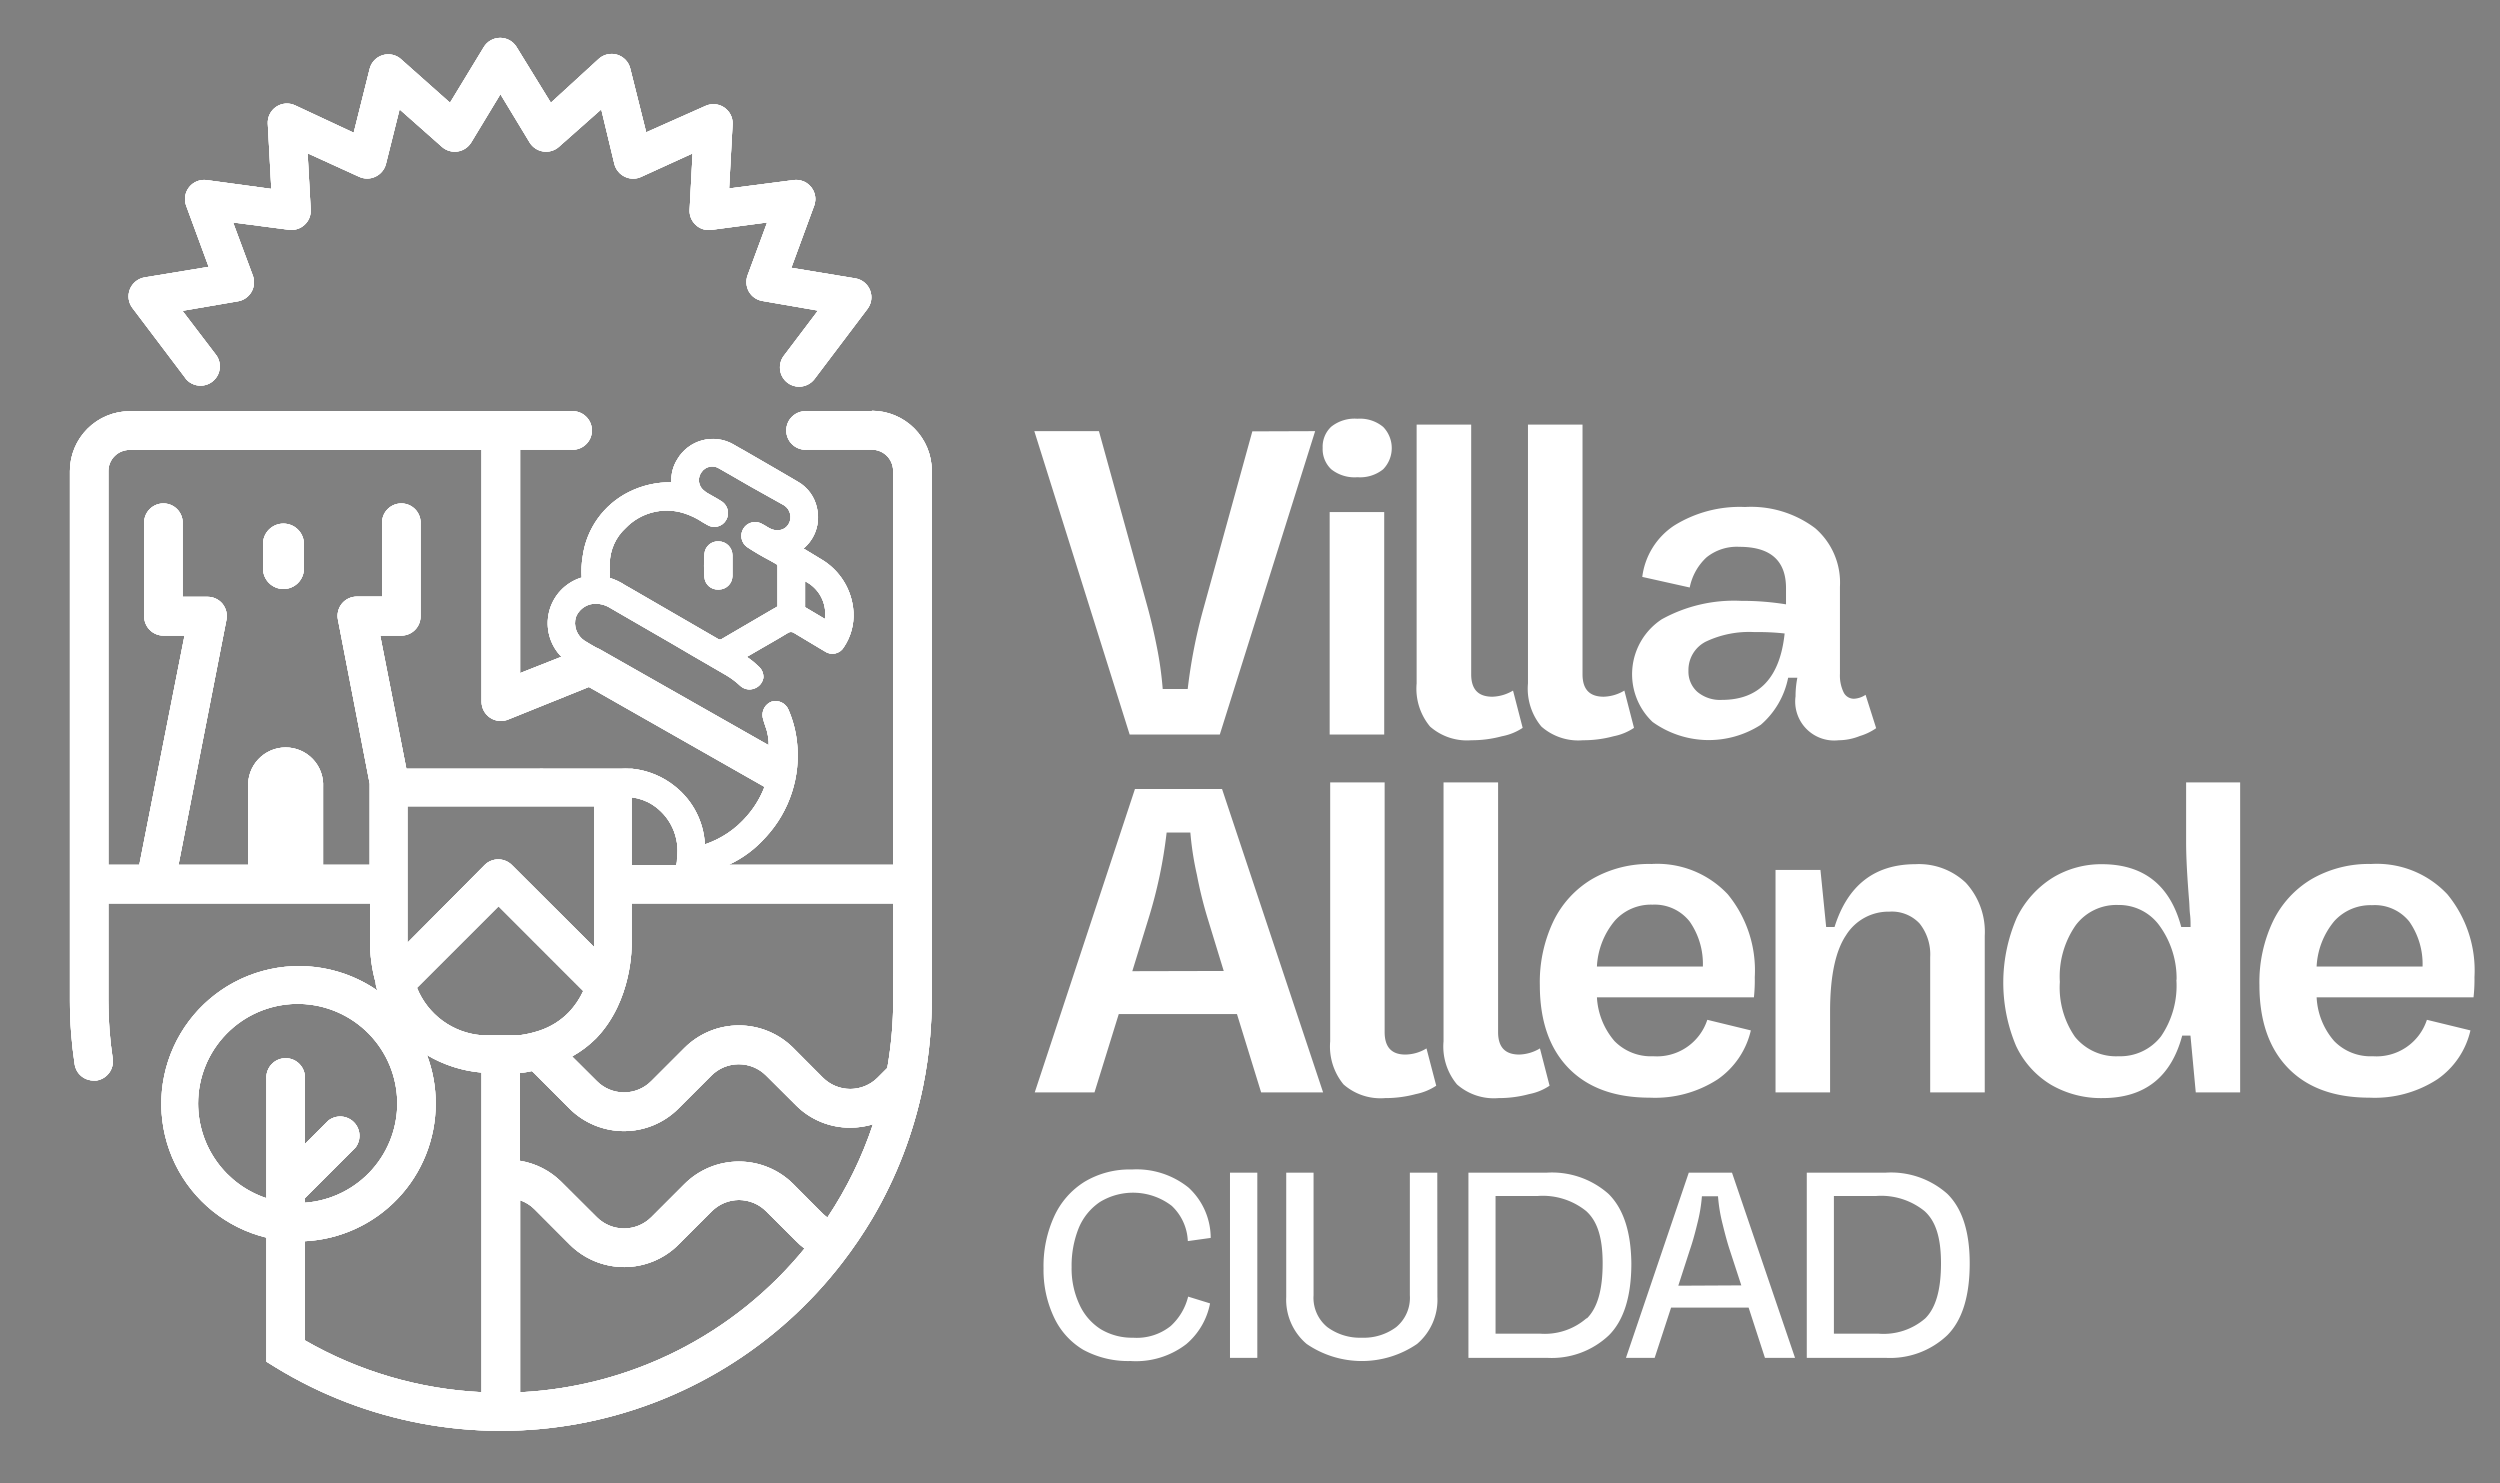 <svg xmlns="http://www.w3.org/2000/svg" xmlns:xlink="http://www.w3.org/1999/xlink" id="Capa_1" data-name="Capa 1" viewBox="0 0 236 140"><rect x="0" y="0" width="236" height="140" fill="#808080" stroke="none"/><defs><clipPath id="clip-path"><path d="M17.56,35.78a1.82,1.82,0,0,0,2.89-2.2l-3.23-4.24,5.25-.9A1.82,1.82,0,0,0,23.86,26L22,21l5.28.69a1.83,1.83,0,0,0,1.47-.47,1.8,1.8,0,0,0,.58-1.43l-.29-5.32,4.85,2.21a1.8,1.8,0,0,0,1.54,0,1.83,1.83,0,0,0,1-1.19l1.29-5.17,4,3.54a1.82,1.82,0,0,0,2.76-.41l2.76-4.56L50,13.45a1.82,1.82,0,0,0,2.76.41l4-3.54L58,15.49a1.84,1.84,0,0,0,1,1.2,1.8,1.8,0,0,0,1.54,0l4.84-2.21-.28,5.32a1.8,1.8,0,0,0,.58,1.43,1.78,1.78,0,0,0,1.46.47L72.42,21l-1.85,5a1.86,1.86,0,0,0,.13,1.53,1.81,1.81,0,0,0,1.27.88l5.25.91L74,33.58a1.82,1.82,0,0,0,.34,2.55,1.78,1.78,0,0,0,1.1.37,1.84,1.84,0,0,0,1.44-.71l5-6.62a1.81,1.81,0,0,0-1.13-2.89l-6.05-1,2.12-5.77A1.81,1.81,0,0,0,74.92,17l-6.09.79.33-6.13A1.81,1.81,0,0,0,66.6,10L61,12.49l-1.5-6a1.81,1.81,0,0,0-3-.91L52,9.7,48.77,4.45a1.81,1.81,0,0,0-3.1,0L42.48,9.7,37.89,5.62a1.81,1.81,0,0,0-3,.91l-1.5,6L27.84,9.94a1.81,1.81,0,0,0-2.56,1.75l.33,6.14L19.51,17a1.81,1.81,0,0,0-1.93,2.43l2.12,5.76-6.06,1a1.83,1.83,0,0,0-1.38,1.13,1.8,1.8,0,0,0,.25,1.76l5,6.62" fill="#fff"></path></clipPath><clipPath id="clip-path-2"><rect x="-99.77" y="-153.35" width="744.03" height="418.52" fill="#fff"></rect></clipPath><clipPath id="clip-path-3"><rect x="-99.77" y="-153.36" width="744.03" height="418.52" fill="#fff"></rect></clipPath><clipPath id="clip-path-4"><path d="M26.76,49.43a1.92,1.92,0,0,0-1.93,1.93v2.31a1.93,1.93,0,1,0,3.86,0V51.36a1.93,1.93,0,0,0-1.93-1.93" fill="#fff"></path></clipPath><clipPath id="clip-path-7"><path d="M67.82,55.65h.07a1.29,1.29,0,0,0,1.25-1.26c0-.25,0-.49,0-.73V52.42a1.31,1.31,0,0,0-1.28-1.31,1.27,1.27,0,0,0-1.36,1.19,13.5,13.5,0,0,0,0,2.19,1.25,1.25,0,0,0,1.29,1.16" fill="#fff"></path></clipPath><clipPath id="clip-path-10"><path d="M82.31,38.82H76.18a1.82,1.82,0,1,0,0,3.63h6.13a2,2,0,0,1,2,2V81.64H68.78A10.72,10.72,0,0,0,72.31,79a11.36,11.36,0,0,0,2.92-9,10.51,10.51,0,0,0-.8-3,1.32,1.32,0,0,0-1.6-.76A1.34,1.34,0,0,0,72,67.72c.06.27.15.53.23.78a4.71,4.71,0,0,1,.26.94l.07.57,0,.34-16-9.09-.33-.15c-.35-.2-.71-.41-1.06-.63a2,2,0,0,1-.81-2.22A2,2,0,0,1,56,57a2.59,2.59,0,0,1,1.59.38c2.58,1.51,5.22,3,7.77,4.51l3.19,1.85a7.66,7.66,0,0,1,1.33,1A1.28,1.28,0,0,0,71.2,65,1.32,1.32,0,0,0,72.06,64a1.3,1.3,0,0,0-.45-1.09,7.43,7.43,0,0,0-1-.82L70.5,62l.22-.12,1.12-.65.66-.38c.61-.35,1.23-.71,1.84-1.08a.53.53,0,0,1,.65,0l2.22,1.33.64.38a1.25,1.25,0,0,0,1.81-.39,5.41,5.41,0,0,0,.91-3.31,6.21,6.21,0,0,0-3.07-5l-1.65-1A3.84,3.84,0,0,0,77.13,48a3.73,3.73,0,0,0-1.84-2.54c-1.23-.73-2.49-1.45-3.71-2.16l-1.42-.82-.47-.26-.48-.28a3.89,3.89,0,0,0-5.27,1.42,3.65,3.65,0,0,0-.56,2.17,8.68,8.68,0,0,0-4,.91A8,8,0,0,0,55,52.57a8.3,8.3,0,0,0-.09,1.89v.08l-.07,0A4.51,4.51,0,0,0,53,62L49.1,63.54V42.45h4.82a1.82,1.82,0,1,0,0-3.63H12.25A5.66,5.66,0,0,0,6.6,44.47v50a40.36,40.36,0,0,0,.45,6A1.8,1.8,0,0,0,8.84,102h.27a1.83,1.83,0,0,0,1.53-2.07,37.13,37.13,0,0,1-.41-5.48V85.28h24.7v3.48a14.46,14.46,0,0,0,.53,4,1.78,1.78,0,0,0,.21.78,13,13,0,1,0-10.52,23.29v11.71l.87.54a40.68,40.68,0,0,0,53.48-9.87A42,42,0,0,0,82.36,115a40.48,40.48,0,0,0,4.77-12.41,41.15,41.15,0,0,0,.68-4.75c.09-1.13.15-2.27.15-3.41v-50a5.66,5.66,0,0,0-5.65-5.65M76,56v-.37c0-.25,0-.51,0-.76a3.43,3.43,0,0,1,1.87,3.56L76,57.32h0a.22.22,0,0,1,0-.06c0-.31,0-.62,0-.93ZM57.56,54.51l0-.32c0-.33,0-.67,0-1a4.65,4.65,0,0,1,1.51-3.35,5.39,5.39,0,0,1,5.41-1.42,7.11,7.11,0,0,1,1.87.89l.4.23a1.28,1.28,0,0,0,1.79-.44,1.31,1.31,0,0,0-.39-1.75c-.31-.2-.62-.38-.93-.55l-.35-.2a2.35,2.35,0,0,1-.64-.51,1.27,1.27,0,0,1,0-1.53,1.22,1.22,0,0,1,1.65-.34l1.26.72.5.29,1.18.68L74,47.69a1.32,1.32,0,0,1,.43,1.81,1.16,1.16,0,0,1-.71.52,1.49,1.49,0,0,1-1.09-.16l-.16-.09c-.19-.12-.39-.24-.59-.34a1.3,1.3,0,0,0-1.37,2.2,24,24,0,0,0,2.12,1.25l.62.35c.13.08.15.11.15.23,0,.44,0,.89,0,1.33v1c0,.46,0,.94,0,1.41,0,0,0,0-.08.1l-.34.19L68.17,60.3a.33.33,0,0,1-.42,0l-8.34-4.83L59,55.24a5.45,5.45,0,0,0-1.46-.69ZM33.69,56.32a1.82,1.82,0,0,0-1.41.66,1.84,1.84,0,0,0-.38,1.5l3,15.5v7.66H30.5V74.29a3.54,3.54,0,1,0-7.07,0v7.35H16.85l4.53-23.16A1.84,1.84,0,0,0,21,57a1.82,1.82,0,0,0-1.41-.66H17.24V49.21a1.82,1.82,0,0,0-3.63,0v8.92A1.82,1.82,0,0,0,15.42,60h2L13.15,81.64H10.23V44.47a2,2,0,0,1,2-2H45.46V66.23A1.82,1.82,0,0,0,48,67.91l7.59-3.06,16.58,9.43A9.11,9.11,0,0,1,70.54,77a9,9,0,0,1-4,2.71h0a7.47,7.47,0,0,0-2.78-5.44,7.68,7.68,0,0,0-4.09-1.7v0h-.22a7.81,7.81,0,0,0-.85,0H51.35a2.63,2.63,0,0,0-.47,0H38.36L35.89,60h2a1.82,1.82,0,0,0,1.81-1.82V49.21a1.82,1.82,0,0,0-3.63,0v7.11ZM63.91,81c0,.22,0,.44-.08.66h-4.2V75.27a4.67,4.67,0,0,1,1.92.67A5.16,5.16,0,0,1,63.91,81ZM48.82,97.73l-.25,0h-.14l-.35,0H46.73l-.31,0h-.13l-.39,0h0l-.42,0a7.19,7.19,0,0,1-6.12-4.48l7.7-7.7,8,8a7.44,7.44,0,0,1-1.35,2,6.91,6.91,0,0,1-2.8,1.75,9.8,9.8,0,0,1-1.9.43Zm-.5-16.07a1.82,1.82,0,0,0-2.57,0L38.46,89V76.11H56.1V88.86s0,.22,0,.56ZM18.7,104.17a9.4,9.4,0,1,1,10.08,9.37v-.43l4.76-4.76A1.82,1.82,0,0,0,31,105.78L28.78,108v-6.15a1.82,1.82,0,1,0-3.63,0v11.26A9.42,9.42,0,0,1,18.7,104.17Zm10.08,13a13,13,0,0,0,12.35-13,12.88,12.88,0,0,0-.83-4.58,12.13,12.13,0,0,0,5.16,1.66v30.17a37,37,0,0,1-16.68-4.89ZM49.1,131.43V113.3a3.58,3.58,0,0,1,1.36.85l3.32,3.33a7.27,7.27,0,0,0,10.28,0l3.13-3.13a3.62,3.62,0,0,1,5.14,0l2.81,2.8a6.75,6.75,0,0,0,.81.71A37,37,0,0,1,49.1,131.43Zm29-16.5a4.35,4.35,0,0,1-.41-.34l-2.8-2.81a7.27,7.27,0,0,0-10.28,0l-3.13,3.13a3.65,3.65,0,0,1-5.14,0L53,111.58a7.18,7.18,0,0,0-3.92-2v-8.31c.38,0,.76-.09,1.13-.16l.23.21,3.32,3.33a7.28,7.28,0,0,0,10.28,0l3.13-3.13a3.65,3.65,0,0,1,5.14,0l2.81,2.8a7.19,7.19,0,0,0,5.14,2.13,7.36,7.36,0,0,0,2.15-.32A36.86,36.86,0,0,1,78.11,114.93Zm6.22-20.5a37.4,37.4,0,0,1-.56,6.39l-.92.92a3.66,3.66,0,0,1-5.15,0l-2.8-2.81a7.27,7.27,0,0,0-10.28,0l-3.13,3.13a3.63,3.63,0,0,1-5.14,0L54,99.73A10.25,10.25,0,0,0,56.29,98c3.4-3.56,3.36-8.61,3.34-9.19V85.28h24.7Z" fill="#fff"></path></clipPath><clipPath id="clip-path-13"><path d="M-486.44,47.78a1.82,1.82,0,0,0,2.55.34,1.82,1.82,0,0,0,.34-2.54l-3.23-4.24,5.25-.9a1.83,1.83,0,0,0,1.26-.88,1.81,1.81,0,0,0,.13-1.54L-482,33l5.28.69a1.83,1.83,0,0,0,1.47-.47,1.8,1.8,0,0,0,.58-1.43l-.29-5.32,4.85,2.21a1.8,1.8,0,0,0,1.54,0,1.83,1.83,0,0,0,1-1.19l1.29-5.17,4,3.54a1.81,1.81,0,0,0,1.48.44,1.82,1.82,0,0,0,1.28-.85l2.76-4.56,2.76,4.56a1.82,1.82,0,0,0,1.28.85,1.81,1.81,0,0,0,1.48-.44l4-3.54,1.29,5.17a1.84,1.84,0,0,0,1,1.2,1.8,1.8,0,0,0,1.54,0l4.84-2.21-.28,5.32a1.8,1.8,0,0,0,.58,1.43,1.78,1.78,0,0,0,1.46.47l5.29-.68-1.85,5a1.86,1.86,0,0,0,.13,1.53,1.81,1.81,0,0,0,1.27.88l5.25.91L-430,45.58a1.82,1.82,0,0,0,.34,2.55,1.78,1.78,0,0,0,1.1.37,1.84,1.84,0,0,0,1.44-.71l5.05-6.62a1.8,1.8,0,0,0,.25-1.76,1.8,1.8,0,0,0-1.38-1.13l-6.05-1,2.12-5.77a1.83,1.83,0,0,0-.28-1.76,1.83,1.83,0,0,0-1.66-.67l-6.09.79.33-6.13a1.78,1.78,0,0,0-.79-1.6A1.78,1.78,0,0,0-437.4,22L-443,24.49l-1.5-6a1.82,1.82,0,0,0-1.22-1.29,1.81,1.81,0,0,0-1.74.38L-452,21.7l-3.19-5.25a1.81,1.81,0,0,0-1.55-.88,1.8,1.8,0,0,0-1.55.88l-3.19,5.25-4.59-4.08a1.78,1.78,0,0,0-1.74-.38,1.77,1.77,0,0,0-1.22,1.29l-1.5,6-5.59-2.55a1.81,1.81,0,0,0-1.77.15,1.8,1.8,0,0,0-.79,1.6l.33,6.14-6.1-.79a1.81,1.81,0,0,0-1.65.67,1.8,1.8,0,0,0-.28,1.76l2.12,5.76-6.06,1a1.83,1.83,0,0,0-1.38,1.13,1.8,1.8,0,0,0,.25,1.76l5.05,6.62" fill="none"></path></clipPath><clipPath id="clip-path-14"><rect x="-603.77" y="-141.35" width="744.03" height="418.52" fill="none"></rect></clipPath><clipPath id="clip-path-15"><rect x="-603.77" y="-141.36" width="744.03" height="418.52" fill="none"></rect></clipPath><linearGradient id="Degradado_sin_nombre_13" x1="1444.99" y1="331.09" x2="1445.37" y2="331.09" gradientTransform="matrix(0, 347.7, 347.7, 0, -115350.57, -502394.67)" gradientUnits="userSpaceOnUse"><stop offset="0" stop-color="#ff0"></stop><stop offset="0.2" stop-color="#ffcd00"></stop><stop offset="0.46" stop-color="#ff7a00"></stop><stop offset="0.66" stop-color="red"></stop><stop offset="1" stop-color="#6e0000"></stop></linearGradient><clipPath id="clip-path-16"><path d="M-477.24,61.43a1.92,1.92,0,0,0-1.93,1.93v2.31a1.92,1.92,0,0,0,1.93,1.93,1.93,1.93,0,0,0,1.93-1.93V63.36a1.93,1.93,0,0,0-1.93-1.93" fill="none"></path></clipPath><linearGradient id="Degradado_sin_nombre_13-2" x1="1444.99" y1="331.24" x2="1445.37" y2="331.24" gradientTransform="matrix(0, 347.7, 347.7, 0, -115403.37, -502394.67)" xlink:href="#Degradado_sin_nombre_13"></linearGradient><clipPath id="clip-path-19"><path d="M-436.18,67.65h.07a1.29,1.29,0,0,0,1.25-1.26c0-.25,0-.49,0-.73V64.42a1.31,1.31,0,0,0-1.28-1.31,1.27,1.27,0,0,0-1.36,1.19,13.5,13.5,0,0,0,0,2.19,1.25,1.25,0,0,0,1.29,1.16" fill="none"></path></clipPath><linearGradient id="Degradado_sin_nombre_13-3" x1="1444.99" y1="330.94" x2="1445.37" y2="330.94" gradientTransform="matrix(0, 347.7, 347.7, 0, -115297.42, -502394.67)" xlink:href="#Degradado_sin_nombre_13"></linearGradient><clipPath id="clip-path-22"><path d="M-421.69,50.82h-6.13a1.81,1.81,0,0,0-1.82,1.82,1.81,1.81,0,0,0,1.82,1.81h6.13a2,2,0,0,1,2,2V93.64h-15.55A10.72,10.72,0,0,0-431.69,91a11.36,11.36,0,0,0,2.92-9,10.51,10.51,0,0,0-.8-3,1.32,1.32,0,0,0-1.6-.76,1.34,1.34,0,0,0-.86,1.54c.06.27.15.53.23.78a4.71,4.71,0,0,1,.26.94l.07.57.05.34-16-9.09a2.41,2.41,0,0,0-.33-.15c-.35-.2-.71-.41-1.06-.63a2,2,0,0,1-.81-2.22A2,2,0,0,1-448,69a2.59,2.59,0,0,1,1.59.38c2.58,1.51,5.22,3,7.77,4.51l3.19,1.85a7.66,7.66,0,0,1,1.33,1,1.28,1.28,0,0,0,1.37.27,1.32,1.32,0,0,0,.86-1.08,1.3,1.3,0,0,0-.45-1.09,7.43,7.43,0,0,0-1-.82l-.12-.08.22-.12,1.12-.65.66-.38c.61-.35,1.23-.71,1.84-1.08a.53.53,0,0,1,.65,0l2.22,1.33.64.38a1.25,1.25,0,0,0,1.81-.39,5.41,5.41,0,0,0,.91-3.31,6.21,6.21,0,0,0-3.07-5l-1.65-1A3.84,3.84,0,0,0-426.87,60a3.73,3.73,0,0,0-1.84-2.54c-1.23-.73-2.49-1.45-3.71-2.16l-1.42-.82-.47-.26-.48-.28a3.89,3.89,0,0,0-5.27,1.42,3.65,3.65,0,0,0-.56,2.17,8.68,8.68,0,0,0-4,.91A8,8,0,0,0-449,64.57a8.3,8.3,0,0,0-.09,1.89v.08l-.07,0a4.49,4.49,0,0,0-3.09,4.74A4.47,4.47,0,0,0-451,74l-3.86,1.56V54.45h4.82a1.81,1.81,0,0,0,1.82-1.81,1.81,1.81,0,0,0-1.82-1.82h-41.67a5.66,5.66,0,0,0-5.65,5.65v50a40.36,40.36,0,0,0,.45,6,1.8,1.8,0,0,0,1.79,1.54h.27a1.83,1.83,0,0,0,1.53-2.07,37.13,37.13,0,0,1-.41-5.48V97.28h24.7v3.48a14.46,14.46,0,0,0,.53,4,1.78,1.78,0,0,0,.21.78,12.94,12.94,0,0,0-7.57-2.43,13,13,0,0,0-13,13,13.06,13.06,0,0,0,10.08,12.69v11.71l.87.54a40.61,40.61,0,0,0,21.27,6,40.64,40.64,0,0,0,32.21-15.86,42,42,0,0,0,2.87-4.24,40.48,40.48,0,0,0,4.77-12.41,41.15,41.15,0,0,0,.68-4.75c.09-1.13.15-2.27.15-3.41v-50a5.66,5.66,0,0,0-5.65-5.65M-428,68v-.37c0-.25,0-.51,0-.76a3.43,3.43,0,0,1,1.87,3.56L-428,69.32h0a.22.22,0,0,1,0-.06c0-.31,0-.62,0-.93Zm-18.43-1.47,0-.32c0-.33,0-.67,0-1a4.65,4.65,0,0,1,1.51-3.35,5.39,5.39,0,0,1,5.41-1.42,7.11,7.11,0,0,1,1.87.89l.4.23a1.28,1.28,0,0,0,1.79-.44,1.31,1.31,0,0,0-.39-1.75c-.31-.2-.62-.38-.93-.55l-.35-.2a2.35,2.35,0,0,1-.64-.51,1.27,1.27,0,0,1,0-1.53,1.22,1.22,0,0,1,1.65-.34c.42.23.85.48,1.26.72l.5.29,1.18.68,3.09,1.79a1.32,1.32,0,0,1,.43,1.81,1.16,1.16,0,0,1-.71.52,1.49,1.49,0,0,1-1.09-.16l-.16-.09c-.19-.12-.39-.24-.59-.34a1.29,1.29,0,0,0-1.23-.06,1.28,1.28,0,0,0-.73,1.08,1.28,1.28,0,0,0,.59,1.18,24,24,0,0,0,2.12,1.25l.62.35c.13.08.15.11.15.23,0,.44,0,.89,0,1.33v1c0,.46,0,.94,0,1.41,0,.05,0,.05-.08.1l-.34.19-4.77,2.77a.33.33,0,0,1-.42,0l-8.34-4.83-.39-.23a5.45,5.45,0,0,0-1.46-.69Zm-23.87,1.81a1.82,1.82,0,0,0-1.41.66,1.84,1.84,0,0,0-.38,1.5l3,15.5v7.66h-4.43V86.29A3.55,3.55,0,0,0-477,82.75a3.54,3.54,0,0,0-3.53,3.54v7.35h-6.58l4.53-23.16A1.84,1.84,0,0,0-483,69a1.82,1.82,0,0,0-1.41-.66h-2.35V61.21a1.82,1.82,0,0,0-1.82-1.81,1.81,1.81,0,0,0-1.81,1.81v8.92A1.82,1.82,0,0,0-488.58,72h2l-4.24,21.69h-2.92V56.47a2,2,0,0,1,2-2h33.21V78.23a1.82,1.82,0,0,0,.8,1.5,1.81,1.81,0,0,0,1.7.18l7.59-3.06,16.58,9.43A9.11,9.11,0,0,1-433.46,89a9,9,0,0,1-4,2.71h0a7.47,7.47,0,0,0-2.78-5.44,7.68,7.68,0,0,0-4.09-1.7v0h-.22a7.81,7.81,0,0,0-.85,0h-7.21a2.63,2.63,0,0,0-.47,0h-12.52L-468.11,72h2a1.82,1.82,0,0,0,1.81-1.82V61.21a1.81,1.81,0,0,0-1.81-1.81A1.82,1.82,0,0,0-468,61.21v7.11ZM-440.09,93c0,.22,0,.44-.08.66h-4.2V87.27a4.67,4.67,0,0,1,1.92.67A5.16,5.16,0,0,1-440.09,93Zm-15.09,16.75-.25,0h-.14l-.35,0h-1.35l-.31,0h-.13l-.39,0h0l-.42,0a7.63,7.63,0,0,1-4.62-2.17,7.69,7.69,0,0,1-1.5-2.31l7.7-7.7,8,8a7.44,7.44,0,0,1-1.35,2,6.91,6.91,0,0,1-2.8,1.75,9.8,9.8,0,0,1-1.9.43Zm-.5-16.07a1.82,1.82,0,0,0-2.57,0l-7.29,7.29V88.11h17.63v12.75s0,.22,0,.56Zm-29.62,22.51a9.41,9.41,0,0,1,9.4-9.4,9.41,9.41,0,0,1,9.4,9.4,9.41,9.41,0,0,1-8.72,9.37v-.43l4.76-4.76a1.82,1.82,0,0,0,0-2.57,1.82,1.82,0,0,0-2.57,0l-2.19,2.2v-6.15A1.83,1.83,0,0,0-477,112a1.82,1.82,0,0,0-1.81,1.82v11.26A9.42,9.42,0,0,1-485.3,116.17Zm10.08,13a13,13,0,0,0,12.35-13,12.88,12.88,0,0,0-.83-4.58,12.13,12.13,0,0,0,5.16,1.66v30.17a37,37,0,0,1-16.68-4.89Zm20.32,14.25V125.3a3.58,3.58,0,0,1,1.36.85l3.32,3.33a7.23,7.23,0,0,0,5.14,2.13,7.23,7.23,0,0,0,5.14-2.13l3.13-3.13a3.59,3.59,0,0,1,2.57-1.07,3.59,3.59,0,0,1,2.57,1.07l2.81,2.8a6.75,6.75,0,0,0,.81.71A37,37,0,0,1-454.9,143.43Zm29-16.5a4.35,4.35,0,0,1-.41-.34l-2.8-2.81a7.23,7.23,0,0,0-5.14-2.13,7.23,7.23,0,0,0-5.14,2.13l-3.13,3.13a3.58,3.58,0,0,1-2.57,1.06,3.6,3.6,0,0,1-2.57-1.06l-3.33-3.33a7.18,7.18,0,0,0-3.92-2v-8.31c.38,0,.76-.09,1.13-.16l.23.21,3.32,3.33a7.28,7.28,0,0,0,10.28,0l3.13-3.13a3.58,3.58,0,0,1,2.57-1.06,3.58,3.58,0,0,1,2.57,1.06l2.81,2.8a7.19,7.19,0,0,0,5.14,2.13,7.36,7.36,0,0,0,2.15-.32A36.86,36.86,0,0,1-425.89,126.93Zm6.22-20.5a37.4,37.4,0,0,1-.56,6.39l-.92.92a3.64,3.64,0,0,1-2.57,1.06,3.66,3.66,0,0,1-2.58-1.06l-2.8-2.81a7.23,7.23,0,0,0-5.14-2.13,7.23,7.23,0,0,0-5.14,2.13l-3.13,3.13a3.63,3.63,0,0,1-5.14,0l-2.33-2.33a10.25,10.25,0,0,0,2.27-1.78c3.4-3.56,3.36-8.61,3.34-9.19V97.28h24.7Z" fill="none"></path></clipPath><linearGradient id="Degradado_sin_nombre_13-4" x1="1444.99" y1="331.09" x2="1445.37" y2="331.09" gradientTransform="matrix(0, 347.7, 347.7, 0, -115350.41, -502394.67)" xlink:href="#Degradado_sin_nombre_13"></linearGradient><clipPath id="clip-path-25"><path d="M-238.57,50.08a1.72,1.72,0,0,0,2.42.33,1.72,1.72,0,0,0,.32-2.42l-3.07-4,5-.86a1.72,1.72,0,0,0,1.2-.84,1.74,1.74,0,0,0,.13-1.46L-234.33,36l5,.66a1.76,1.76,0,0,0,1.4-.45,1.75,1.75,0,0,0,.55-1.36l-.28-5.06,4.62,2.1a1.7,1.7,0,0,0,1.46,0,1.75,1.75,0,0,0,.93-1.14l1.23-4.91,3.78,3.36a1.73,1.73,0,0,0,1.41.42,1.7,1.7,0,0,0,1.22-.81l2.63-4.34,2.62,4.34a1.7,1.7,0,0,0,1.22.81,1.7,1.7,0,0,0,1.41-.42l3.78-3.36,1.23,4.91a1.75,1.75,0,0,0,.93,1.14,1.76,1.76,0,0,0,1.47,0l4.61-2.11-.28,5.06a1.73,1.73,0,0,0,.55,1.36,1.72,1.72,0,0,0,1.4.45l5-.65-1.75,4.75a1.73,1.73,0,0,0,.12,1.46,1.7,1.7,0,0,0,1.21.84l5,.86-3.07,4a1.72,1.72,0,0,0,.32,2.42,1.71,1.71,0,0,0,1.05.36,1.73,1.73,0,0,0,1.37-.68l4.81-6.3a1.73,1.73,0,0,0,.23-1.67A1.74,1.74,0,0,0-178.43,41l-5.76-1,2-5.48a1.73,1.73,0,0,0-.27-1.68,1.72,1.72,0,0,0-1.57-.63l-5.8.75.32-5.84a1.73,1.73,0,0,0-.75-1.52,1.73,1.73,0,0,0-1.69-.14l-5.32,2.42-1.42-5.67A1.73,1.73,0,0,0-199.84,21a1.72,1.72,0,0,0-1.65.36l-4.37,3.89-3-5a1.72,1.72,0,0,0-1.47-.84,1.72,1.72,0,0,0-1.48.84l-3,5-4.37-3.88a1.71,1.71,0,0,0-1.65-.36,1.73,1.73,0,0,0-1.17,1.23l-1.42,5.67-5.32-2.43a1.71,1.71,0,0,0-1.68.15,1.73,1.73,0,0,0-.76,1.52l.32,5.83-5.8-.75a1.75,1.75,0,0,0-1.57.64,1.71,1.71,0,0,0-.27,1.67l2,5.49-5.76,1a1.71,1.71,0,0,0-1.31,1.07,1.7,1.7,0,0,0,.23,1.68l4.81,6.29" fill="none"></path></clipPath><clipPath id="clip-path-26"><rect x="-641.06" y="-129.82" width="707.72" height="398.09" fill="none"></rect></clipPath><clipPath id="clip-path-27"><rect x="-641.06" y="-129.83" width="707.72" height="398.09" fill="none"></rect></clipPath><linearGradient id="Degradado_sin_nombre_13-5" x1="1445" y1="328.66" x2="1445.36" y2="328.66" gradientTransform="matrix(0, 347.7, 347.7, 0, -114561.44, -502394.67)" xlink:href="#Degradado_sin_nombre_13"></linearGradient><clipPath id="clip-path-28"><path d="M-229.83,63.06a1.84,1.84,0,0,0-1.83,1.84v2.2a1.84,1.84,0,0,0,1.83,1.84A1.85,1.85,0,0,0-228,67.1V64.9a1.85,1.85,0,0,0-1.84-1.84" fill="none"></path></clipPath><linearGradient id="Degradado_sin_nombre_13-6" x1="1445" y1="328.81" x2="1445.36" y2="328.81" gradientTransform="matrix(0, 347.7, 347.7, 0, -114614.24, -502394.67)" xlink:href="#Degradado_sin_nombre_13"></linearGradient><clipPath id="clip-path-31"><path d="M-238.78,126.63a1.73,1.73,0,0,0-2.41-.38,1.73,1.73,0,0,0-.38,2.41c.39.54.8,1.08,1.22,1.59a1.76,1.76,0,0,0,1.35.64,1.71,1.71,0,0,0,1.08-.39,1.71,1.71,0,0,0,.25-2.42c-.38-.48-.75-1-1.11-1.45" fill="none"></path></clipPath><linearGradient id="Degradado_sin_nombre_13-7" x1="1445" y1="328.89" x2="1445.36" y2="328.89" gradientTransform="matrix(0, 347.7, 347.7, 0, -114640.72, -502394.67)" xlink:href="#Degradado_sin_nombre_13"></linearGradient><clipPath id="clip-path-34"><path d="M-244,116.34a1.72,1.72,0,0,0-2.16-1.13,1.73,1.73,0,0,0-1.14,2.16,39.5,39.5,0,0,0,1.95,5,1.72,1.72,0,0,0,1.56,1,1.78,1.78,0,0,0,.74-.17,1.73,1.73,0,0,0,.82-2.3,35.4,35.4,0,0,1-1.77-4.55" fill="none"></path></clipPath><linearGradient id="Degradado_sin_nombre_13-8" x1="1445" y1="328.93" x2="1445.36" y2="328.93" gradientTransform="matrix(0, 347.7, 347.7, 0, -114654.53, -502394.67)" xlink:href="#Degradado_sin_nombre_13"></linearGradient><clipPath id="clip-path-37"><path d="M-190.77,69h.06a1.23,1.23,0,0,0,1.2-1.2c0-.23,0-.47,0-.69v-.57c0-.21,0-.41,0-.61a1.23,1.23,0,0,0-1.21-1.24A1.2,1.2,0,0,0-192,65.8a12.07,12.07,0,0,0,0,2.08,1.19,1.19,0,0,0,1.23,1.1" fill="none"></path></clipPath><linearGradient id="Degradado_sin_nombre_13-9" x1="1445" y1="328.51" x2="1445.36" y2="328.51" gradientTransform="matrix(0, 347.7, 347.7, 0, -114508.29, -502394.67)" xlink:href="#Degradado_sin_nombre_13"></linearGradient><clipPath id="clip-path-40"><path d="M-177,53h-5.83a1.74,1.74,0,0,0-1.73,1.73,1.74,1.74,0,0,0,1.73,1.73H-177a1.92,1.92,0,0,1,1.92,1.92V93.71h-14.79a10.34,10.34,0,0,0,3.36-2.54,10.84,10.84,0,0,0,2.78-8.6,10,10,0,0,0-.76-2.85A1.25,1.25,0,0,0-186,79a1.27,1.27,0,0,0-.82,1.47c.06.25.14.5.22.73a5.23,5.23,0,0,1,.24.9l.07.54,0,.33-15.21-8.66a2,2,0,0,0-.31-.13c-.34-.2-.68-.39-1-.61a1.84,1.84,0,0,1-.77-2.1,1.8,1.8,0,0,1,1.48-1.19,2.4,2.4,0,0,1,1.51.36c2.46,1.44,5,2.89,7.39,4.29l3,1.76a7.84,7.84,0,0,1,1.26,1,1.22,1.22,0,0,0,1.31.27,1.26,1.26,0,0,0,.81-1,1.19,1.19,0,0,0-.43-1,6.07,6.07,0,0,0-.94-.78l-.11-.07.21-.12,1.06-.62.63-.36c.58-.33,1.18-.68,1.76-1a.51.51,0,0,1,.62,0c.69.43,1.41.86,2.1,1.27l.61.36a1.19,1.19,0,0,0,1.72-.37,5.12,5.12,0,0,0,.87-3.15,5.87,5.87,0,0,0-2.92-4.78l-1.57-.93a3.65,3.65,0,0,0,1.22-3.57,3.53,3.53,0,0,0-1.75-2.42c-1.17-.69-2.37-1.38-3.53-2.05l-1.36-.78-.44-.26-.46-.26a3.69,3.69,0,0,0-5,1.35,3.48,3.48,0,0,0-.53,2.07,8.23,8.23,0,0,0-3.77.86A7.63,7.63,0,0,0-203,66.05a8.08,8.08,0,0,0-.09,1.8v.07l-.06,0a4.25,4.25,0,0,0-2.94,4.5A4.26,4.26,0,0,0-204.91,75l-3.67,1.48V56.43H-204a1.73,1.73,0,0,0,1.73-1.73A1.73,1.73,0,0,0-204,53h-39.64A5.38,5.38,0,0,0-249,58.35v47.51a39,39,0,0,0,.42,5.73,1.73,1.73,0,0,0,1.71,1.47h.25a1.73,1.73,0,0,0,1.46-2,36.25,36.25,0,0,1-.38-5.22v-8.7H-222v3.32a13.79,13.79,0,0,0,.5,3.83,1.74,1.74,0,0,0,.2.74,12.34,12.34,0,0,0-7.2-2.31,12.41,12.41,0,0,0-12.4,12.39,12.42,12.42,0,0,0,9.59,12.07v11.15l.82.5a38.63,38.63,0,0,0,20.23,5.71,38.65,38.65,0,0,0,30.64-15.09,39.71,39.71,0,0,0,2.73-4,38.36,38.36,0,0,0,4.54-11.8,37.25,37.25,0,0,0,.64-4.52c.09-1.07.14-2.15.14-3.25V58.35A5.38,5.38,0,0,0-177,53m-6,16.33V68.22a3.26,3.26,0,0,1,1.77,3.39c-.5-.31-1.05-.63-1.75-1h0V69.3Zm-17.53-1.4v-.3c0-.32,0-.64,0-1a4.42,4.42,0,0,1,1.44-3.2,5.11,5.11,0,0,1,5.14-1.34,6.72,6.72,0,0,1,1.78.84l.38.22a1.21,1.21,0,0,0,1.7-.42,1.22,1.22,0,0,0-.37-1.66c-.29-.19-.59-.36-.88-.53l-.33-.19a2.12,2.12,0,0,1-.61-.48,1.22,1.22,0,0,1,0-1.46,1.18,1.18,0,0,1,1.58-.32l1.19.68.48.28,1.12.65,2.94,1.7a1.26,1.26,0,0,1,.41,1.72,1.06,1.06,0,0,1-.67.49,1.36,1.36,0,0,1-1-.15l-.15-.09-.56-.32a1.2,1.2,0,0,0-1.17-.05,1.22,1.22,0,0,0-.7,1,1.26,1.26,0,0,0,.56,1.13c.65.44,1.35.82,2,1.19l.59.33c.12.07.14.11.14.22,0,.42,0,.84,0,1.26v1c0,.43,0,.88,0,1.33,0,.05,0,.05-.07.1l-.32.18-4.55,2.63a.32.32,0,0,1-.4,0c-2.65-1.55-5.32-3.09-7.93-4.6l-.37-.22a4.89,4.89,0,0,0-1.38-.66Zm-22.72,1.71a1.76,1.76,0,0,0-1.33.63,1.72,1.72,0,0,0-.36,1.43L-222,86.41v7.3h-4.22v-7a3.36,3.36,0,0,0-3.36-3.36A3.36,3.36,0,0,0-233,86.71v7h-6.25l4.3-22a1.72,1.72,0,0,0-.36-1.43,1.75,1.75,0,0,0-1.33-.63h-2.24V62.86a1.73,1.73,0,0,0-1.73-1.73,1.72,1.72,0,0,0-1.73,1.73v8.48a1.72,1.72,0,0,0,1.73,1.73h1.87l-4,20.64h-2.77V58.35a1.92,1.92,0,0,1,1.91-1.92H-212V79a1.7,1.7,0,0,0,.76,1.43,1.71,1.71,0,0,0,1.61.17l7.22-2.91,15.77,9a8.79,8.79,0,0,1-1.51,2.62A8.61,8.61,0,0,1-192,91.9h0a7.14,7.14,0,0,0-2.65-5.18,7.28,7.28,0,0,0-3.89-1.61v0h-.21c-.26,0-.53,0-.8,0h-6.86l-.45,0h-11.91l-2.35-12h1.87a1.72,1.72,0,0,0,1.73-1.73V62.86a1.72,1.72,0,0,0-1.73-1.73A1.73,1.73,0,0,0-221,62.86v6.75Zm28.75,23.46c0,.22,0,.43-.07.64h-4V87.64a4.48,4.48,0,0,1,1.82.64A4.89,4.89,0,0,1-194.49,93.07ZM-208.84,109l-.24,0h-.13l-.34,0h-1.28l-.3,0h-.12l-.37,0h0l-.39,0a7.28,7.28,0,0,1-4.4-2.06,7.29,7.29,0,0,1-1.43-2.2l7.32-7.33,7.65,7.65a7.42,7.42,0,0,1-1.29,1.88,6.68,6.68,0,0,1-2.66,1.66,9,9,0,0,1-1.81.41Zm-.48-15.29a1.73,1.73,0,0,0-2.44,0l-6.93,6.93V88.45h16.77v12.12s0,.21,0,.54Zm-28.17,21.41a9,9,0,0,1,8.94-8.94,9,9,0,0,1,8.94,8.94,9,9,0,0,1-8.29,8.92v-.41l4.52-4.53a1.71,1.71,0,0,0,0-2.44,1.71,1.71,0,0,0-2.44,0l-2.08,2.08v-5.84a1.73,1.73,0,0,0-1.73-1.73,1.72,1.72,0,0,0-1.73,1.73v10.71A9,9,0,0,1-237.49,115.13Zm9.59,12.38a12.41,12.41,0,0,0,11.75-12.38,12.18,12.18,0,0,0-.8-4.36,11.35,11.35,0,0,0,4.92,1.59v28.7a35.23,35.23,0,0,1-15.87-4.66Zm19.32,13.55V123.82a3.38,3.38,0,0,1,1.3.81l3.16,3.16a6.84,6.84,0,0,0,4.89,2,6.86,6.86,0,0,0,4.89-2l3-3a3.41,3.41,0,0,1,2.45-1,3.4,3.4,0,0,1,2.44,1l2.67,2.66a5.52,5.52,0,0,0,.78.67A35.19,35.19,0,0,1-208.58,141.06Zm27.6-15.69a3.9,3.9,0,0,1-.38-.33l-2.67-2.66a6.86,6.86,0,0,0-4.89-2,6.84,6.84,0,0,0-4.89,2l-3,3a3.43,3.43,0,0,1-2.44,1,3.44,3.44,0,0,1-2.45-1l-3.16-3.17a6.92,6.92,0,0,0-3.74-1.92v-7.9c.37,0,.73-.09,1.07-.15l.23.2,3.16,3.16a6.93,6.93,0,0,0,9.78,0l3-3a3.41,3.41,0,0,1,2.45-1,3.4,3.4,0,0,1,2.44,1l2.67,2.66a6.86,6.86,0,0,0,4.89,2,7,7,0,0,0,2-.31A35.15,35.15,0,0,1-181,125.37Zm5.91-19.51a34.92,34.92,0,0,1-.53,6.09l-.87.87a3.48,3.48,0,0,1-2.45,1,3.43,3.43,0,0,1-2.44-1l-2.67-2.67a6.89,6.89,0,0,0-4.89-2,6.88,6.88,0,0,0-4.89,2l-3,3a3.48,3.48,0,0,1-4.89,0l-2.21-2.22a9.72,9.72,0,0,0,2.15-1.69,13,13,0,0,0,3.18-8.74V97.16h23.49Z" fill="none"></path></clipPath><linearGradient id="Degradado_sin_nombre_13-10" x1="1445" y1="328.66" x2="1445.36" y2="328.66" gradientTransform="matrix(0, 347.7, 347.7, 0, -114561.28, -502394.67)" xlink:href="#Degradado_sin_nombre_13"></linearGradient></defs><path d="M124.15,40.7l-9,28.64h-8.51l-9-28.64h6.1l4.61,16.68c.27,1,.56,2.19.85,3.66a33.49,33.49,0,0,1,.56,4h2.36a49.66,49.66,0,0,1,1.5-7.64l4.6-16.68Z" fill="#fff"></path><path d="M124.86,42.28a2.58,2.58,0,0,1,.81-2,3.53,3.53,0,0,1,2.47-.75,3.42,3.42,0,0,1,2.43.77,2.87,2.87,0,0,1,0,4,3.47,3.47,0,0,1-2.43.75,3.53,3.53,0,0,1-2.47-.75A2.61,2.61,0,0,1,124.86,42.28Zm.66,27.06v-21h5.15v21Z" fill="#fff"></path><path d="M141.79,69.5a10.92,10.92,0,0,1-2.9.38A5.27,5.27,0,0,1,135,68.59a5.59,5.59,0,0,1-1.27-4.07V40.08h5.15V63.65c0,1.41.65,2.12,2,2.12a4,4,0,0,0,1.95-.58l.91,3.52A5.27,5.27,0,0,1,141.79,69.5Z" fill="#fff"></path><path d="M152.33,69.5a10.92,10.92,0,0,1-2.9.38,5.27,5.27,0,0,1-3.92-1.29,5.59,5.59,0,0,1-1.27-4.07V40.08h5.15V63.65c0,1.41.65,2.12,2,2.12a4,4,0,0,0,1.95-.58l.91,3.52A5.27,5.27,0,0,1,152.33,69.5Z" fill="#fff"></path><path d="M175.57,69.48a5.43,5.43,0,0,1-2,.4,3.68,3.68,0,0,1-4.07-4.15,9,9,0,0,1,.17-1.75h-.87a7.88,7.88,0,0,1-2.58,4.44A9.08,9.08,0,0,1,156,68.15a6.21,6.21,0,0,1,.87-9.69,14.1,14.1,0,0,1,7.49-1.74,26,26,0,0,1,4.24.33V55.52q0-3.9-4.4-3.9a4.56,4.56,0,0,0-3.11,1,5.28,5.28,0,0,0-1.58,2.84l-4.48-1a6.83,6.83,0,0,1,3-4.84,11.72,11.72,0,0,1,6.7-1.76,10.07,10.07,0,0,1,6.62,2,6.78,6.78,0,0,1,2.34,5.52v8.22a3.66,3.66,0,0,0,.34,1.74,1.07,1.07,0,0,0,1,.62,2.14,2.14,0,0,0,1.08-.37l1,3.15A5.44,5.44,0,0,1,175.57,69.48Zm-9.92-9.81a9.53,9.53,0,0,0-4.64.91,3,3,0,0,0-1.62,2.74,2.55,2.55,0,0,0,.85,2,3.34,3.34,0,0,0,2.3.75q5.27,0,5.93-6.27A22.8,22.8,0,0,0,165.65,59.67Z" fill="#fff"></path><path d="M119.05,103.12l-2.28-7.39H105.61l-2.29,7.39H97.68l9.46-28.64h8.22l9.54,28.64Zm-3.53-11.46-1.53-5c-.36-1.19-.71-2.54-1-4.07a28.58,28.58,0,0,1-.62-4h-2.24a44.37,44.37,0,0,1-1.7,8.09l-1.54,5Z" fill="#fff"></path><path d="M133.66,103.28a11,11,0,0,1-2.91.38,5.29,5.29,0,0,1-3.92-1.29,5.64,5.64,0,0,1-1.26-4.07V73.86h5.14V97.43c0,1.41.65,2.12,1.95,2.12a3.91,3.91,0,0,0,2-.58l.92,3.52A5.36,5.36,0,0,1,133.66,103.28Z" fill="#fff"></path><path d="M144.36,103.28a10.92,10.92,0,0,1-2.9.38,5.27,5.27,0,0,1-3.92-1.29,5.59,5.59,0,0,1-1.27-4.07V73.86h5.15V97.43c0,1.41.65,2.12,2,2.12a4,4,0,0,0,1.95-.58l.91,3.52A5.19,5.19,0,0,1,144.36,103.28Z" fill="#fff"></path><path d="M165.65,92.24a15.62,15.62,0,0,1-.08,1.91H150.75a6.9,6.9,0,0,0,1.66,4.13,4.81,4.81,0,0,0,3.66,1.43,5,5,0,0,0,5.1-3.44l4.11,1a7.74,7.74,0,0,1-3.13,4.62,10.87,10.87,0,0,1-6.42,1.73q-4.93,0-7.65-2.78c-1.81-1.86-2.72-4.47-2.72-7.85a13.37,13.37,0,0,1,1.27-6,9.39,9.39,0,0,1,3.65-4,10.74,10.74,0,0,1,5.62-1.43,9.13,9.13,0,0,1,7.2,2.86A11.31,11.31,0,0,1,165.65,92.24Zm-14.9-1h10A7,7,0,0,0,159.51,87,4.2,4.2,0,0,0,156,85.4a4.59,4.59,0,0,0-3.54,1.49A7.3,7.3,0,0,0,150.75,91.21Z" fill="#fff"></path><path d="M187.36,88.34v14.78h-5.15V90.34a4.67,4.67,0,0,0-1-3.16,3.58,3.58,0,0,0-2.85-1.12,4.72,4.72,0,0,0-4.09,2.22c-1,1.48-1.51,3.88-1.51,7.2v7.64h-5.15v-21h4.24l.54,5.39h.79q1.86-5.92,7.63-5.93a6.42,6.42,0,0,1,4.77,1.76A6.84,6.84,0,0,1,187.36,88.34Z" fill="#fff"></path><path d="M211.47,73.86v29.26h-4.19l-.5-5.36H206q-1.57,5.89-7.51,5.9a9.4,9.4,0,0,1-4.86-1.25,8.49,8.49,0,0,1-3.32-3.69,15.38,15.38,0,0,1,.08-12.1,9.19,9.19,0,0,1,3.41-3.78,8.82,8.82,0,0,1,4.6-1.26q5.94,0,7.51,5.93h.88c0-.38,0-.78-.05-1.18s-.05-.81-.08-1.22c-.19-2.33-.29-4.19-.29-5.61V73.86Zm-6,18.63a8.49,8.49,0,0,0-1.58-5.06,4.72,4.72,0,0,0-3.94-2,4.8,4.8,0,0,0-4,1.91,8.47,8.47,0,0,0-1.5,5.35,8.17,8.17,0,0,0,1.43,5.19A5,5,0,0,0,200,99.71a4.86,4.86,0,0,0,4-1.88A8.46,8.46,0,0,0,205.45,92.49Z" fill="#fff"></path><path d="M233.59,92.24a15.22,15.22,0,0,1-.09,1.91H218.69a6.78,6.78,0,0,0,1.66,4.13A4.79,4.79,0,0,0,224,99.71a5,5,0,0,0,5.1-3.44l4.11,1a7.7,7.7,0,0,1-3.13,4.62,10.85,10.85,0,0,1-6.41,1.73q-4.95,0-7.66-2.78c-1.81-1.86-2.72-4.47-2.72-7.85a13.37,13.37,0,0,1,1.27-6,9.39,9.39,0,0,1,3.65-4,10.77,10.77,0,0,1,5.62-1.43,9.13,9.13,0,0,1,7.2,2.86A11.31,11.31,0,0,1,233.59,92.24Zm-14.9-1h10A7,7,0,0,0,227.44,87a4.18,4.18,0,0,0-3.52-1.55,4.61,4.61,0,0,0-3.55,1.49A7.24,7.24,0,0,0,218.69,91.21Z" fill="#fff"></path><path d="M99.51,124.38a10.43,10.43,0,0,1-1-4.66,11.26,11.26,0,0,1,1-4.88,7.53,7.53,0,0,1,2.87-3.28,8.26,8.26,0,0,1,4.46-1.16,7.82,7.82,0,0,1,5.36,1.71,6.46,6.46,0,0,1,2.09,4.75l-2.16.3a4.83,4.83,0,0,0-1.52-3.33,6,6,0,0,0-6.78-.36,5.49,5.49,0,0,0-2,2.46,9.53,9.53,0,0,0-.67,3.69,8,8,0,0,0,.74,3.53,5.4,5.4,0,0,0,2,2.32,5.73,5.73,0,0,0,3.06.81,5.13,5.13,0,0,0,3.55-1.1,5.55,5.55,0,0,0,1.65-2.78l2.07.64a6.69,6.69,0,0,1-2.25,3.85,7.79,7.79,0,0,1-5.27,1.59,8.85,8.85,0,0,1-4.45-1.06A7,7,0,0,1,99.51,124.38Z" fill="#fff"></path><path d="M116.11,128.18V110.7h2.58v17.48Z" fill="#fff"></path><path d="M135.69,122.43a5.47,5.47,0,0,1-1.92,4.44,9.23,9.23,0,0,1-10.42,0,5.48,5.48,0,0,1-1.93-4.44V110.7H124v11.58a3.57,3.57,0,0,0,1.3,3,5.19,5.19,0,0,0,3.26,1,5.12,5.12,0,0,0,3.24-1,3.59,3.59,0,0,0,1.29-3V110.7h2.59Z" fill="#fff"></path><path d="M154,119.26q0,4.67-2.12,6.79a7.85,7.85,0,0,1-5.84,2.13h-7.42V110.7H146a8.05,8.05,0,0,1,5.84,2Q153.95,114.78,154,119.26Zm-4.19,5.19c1-1,1.48-2.71,1.48-5.19s-.52-4-1.55-4.93a6.51,6.51,0,0,0-4.56-1.43h-4v13h4.23A6,6,0,0,0,149.76,124.45Z" fill="#fff"></path><path d="M166.61,128.18l-1.54-4.74h-7.32l-1.55,4.74h-2.71l5.93-17.48h4.08l5.95,17.48Zm-2.23-6.84L163.29,118c-.22-.66-.44-1.48-.68-2.46a15.33,15.33,0,0,1-.43-2.61h-1.52a14.93,14.93,0,0,1-.43,2.57c-.24,1-.47,1.81-.71,2.5l-1.09,3.37Z" fill="#fff"></path><path d="M185.94,119.26q0,4.67-2.12,6.79a7.84,7.84,0,0,1-5.83,2.13h-7.43V110.7H178a8,8,0,0,1,5.83,2Q185.94,114.78,185.94,119.26Zm-4.19,5.19c1-1,1.48-2.71,1.48-5.19s-.52-4-1.55-4.93a6.51,6.51,0,0,0-4.56-1.43h-4v13h4.23A6,6,0,0,0,181.75,124.45Z" fill="#fff"></path><path d="M17.56,35.78a1.82,1.82,0,0,0,2.89-2.2l-3.23-4.24,5.25-.9A1.82,1.82,0,0,0,23.86,26L22,21l5.28.69a1.83,1.83,0,0,0,1.47-.47,1.8,1.8,0,0,0,.58-1.43l-.29-5.32,4.85,2.21a1.8,1.8,0,0,0,1.54,0,1.83,1.83,0,0,0,1-1.19l1.29-5.17,4,3.54a1.82,1.82,0,0,0,2.76-.41l2.76-4.56L50,13.45a1.82,1.82,0,0,0,2.76.41l4-3.54L58,15.49a1.84,1.84,0,0,0,1,1.2,1.8,1.8,0,0,0,1.54,0l4.84-2.21-.28,5.32a1.8,1.8,0,0,0,.58,1.43,1.78,1.78,0,0,0,1.46.47L72.42,21l-1.85,5a1.86,1.86,0,0,0,.13,1.53,1.81,1.81,0,0,0,1.27.88l5.25.91L74,33.58a1.82,1.82,0,0,0,.34,2.55,1.78,1.78,0,0,0,1.1.37,1.84,1.84,0,0,0,1.44-.71l5-6.62a1.81,1.81,0,0,0-1.13-2.89l-6.05-1,2.12-5.77A1.81,1.81,0,0,0,74.92,17l-6.09.79.33-6.13A1.81,1.81,0,0,0,66.6,10L61,12.49l-1.5-6a1.81,1.81,0,0,0-3-.91L52,9.7,48.77,4.45a1.81,1.81,0,0,0-3.1,0L42.48,9.7,37.89,5.62a1.81,1.81,0,0,0-3,.91l-1.5,6L27.84,9.94a1.81,1.81,0,0,0-2.56,1.75l.33,6.14L19.51,17a1.81,1.81,0,0,0-1.93,2.43l2.12,5.76-6.06,1a1.83,1.83,0,0,0-1.38,1.13,1.8,1.8,0,0,0,.25,1.76l5,6.62" fill="#fff"></path><g clip-path="url(#clip-path)"><rect x="-99.77" y="-153.35" width="744.03" height="418.52" fill="#fff"></rect><g clip-path="url(#clip-path-2)"><rect x="-99.77" y="-153.36" width="744.03" height="418.52" fill="#fff"></rect><g clip-path="url(#clip-path-3)"><rect x="-99.77" y="-153.36" width="744.03" height="418.52" fill="#fff"></rect></g></g></g><path d="M26.76,49.43a1.92,1.92,0,0,0-1.93,1.93v2.31a1.93,1.93,0,1,0,3.86,0V51.36a1.93,1.93,0,0,0-1.93-1.93" fill="#fff"></path><g clip-path="url(#clip-path-4)"><rect x="-99.77" y="-153.35" width="744.03" height="418.52" fill="#fff"></rect><g clip-path="url(#clip-path-2)"><rect x="-99.77" y="-153.36" width="744.03" height="418.52" fill="#fff"></rect><g clip-path="url(#clip-path-3)"><rect x="-99.77" y="-153.36" width="744.03" height="418.52" fill="#fff"></rect></g></g></g><path d="M67.82,55.65h.07a1.29,1.29,0,0,0,1.25-1.26c0-.25,0-.49,0-.73V52.42a1.31,1.31,0,0,0-1.28-1.31,1.27,1.27,0,0,0-1.36,1.19,13.5,13.5,0,0,0,0,2.19,1.25,1.25,0,0,0,1.29,1.16" fill="#fff"></path><g clip-path="url(#clip-path-7)"><rect x="-99.77" y="-153.35" width="744.03" height="418.52" fill="#fff"></rect><g clip-path="url(#clip-path-2)"><rect x="-99.77" y="-153.36" width="744.03" height="418.52" fill="#fff"></rect><g clip-path="url(#clip-path-3)"><rect x="-99.77" y="-153.36" width="744.03" height="418.52" fill="#fff"></rect></g></g></g><path d="M82.31,38.82H76.18a1.82,1.82,0,1,0,0,3.63h6.13a2,2,0,0,1,2,2V81.64H68.78A10.72,10.72,0,0,0,72.31,79a11.36,11.36,0,0,0,2.92-9,10.51,10.51,0,0,0-.8-3,1.32,1.32,0,0,0-1.6-.76A1.34,1.34,0,0,0,72,67.72c.06.27.15.53.23.78a4.71,4.71,0,0,1,.26.94l.07.57,0,.34-16-9.09-.33-.15c-.35-.2-.71-.41-1.06-.63a2,2,0,0,1-.81-2.22A2,2,0,0,1,56,57a2.59,2.59,0,0,1,1.59.38c2.58,1.51,5.22,3,7.77,4.51l3.19,1.85a7.66,7.66,0,0,1,1.33,1A1.28,1.28,0,0,0,71.2,65,1.32,1.32,0,0,0,72.06,64a1.3,1.3,0,0,0-.45-1.09,7.43,7.43,0,0,0-1-.82L70.5,62l.22-.12,1.12-.65.66-.38c.61-.35,1.23-.71,1.84-1.08a.53.53,0,0,1,.65,0l2.22,1.33.64.38a1.25,1.25,0,0,0,1.81-.39,5.41,5.41,0,0,0,.91-3.31,6.21,6.21,0,0,0-3.07-5l-1.65-1A3.84,3.84,0,0,0,77.13,48a3.73,3.73,0,0,0-1.84-2.54c-1.23-.73-2.49-1.45-3.71-2.16l-1.42-.82-.47-.26-.48-.28a3.89,3.89,0,0,0-5.27,1.42,3.65,3.65,0,0,0-.56,2.17,8.68,8.68,0,0,0-4,.91A8,8,0,0,0,55,52.57a8.3,8.3,0,0,0-.09,1.89v.08l-.07,0A4.51,4.51,0,0,0,53,62L49.1,63.54V42.45h4.82a1.82,1.82,0,1,0,0-3.63H12.25A5.66,5.66,0,0,0,6.6,44.47v50a40.36,40.36,0,0,0,.45,6A1.8,1.8,0,0,0,8.84,102h.27a1.83,1.83,0,0,0,1.53-2.07,37.13,37.13,0,0,1-.41-5.48V85.28h24.7v3.48a14.46,14.46,0,0,0,.53,4,1.78,1.78,0,0,0,.21.78,13,13,0,1,0-10.52,23.29v11.71l.87.54a40.68,40.68,0,0,0,53.48-9.87A42,42,0,0,0,82.36,115a40.48,40.48,0,0,0,4.77-12.41,41.15,41.15,0,0,0,.68-4.75c.09-1.13.15-2.27.15-3.41v-50a5.66,5.66,0,0,0-5.65-5.65M76,56v-.37c0-.25,0-.51,0-.76a3.43,3.43,0,0,1,1.87,3.56L76,57.32h0a.22.22,0,0,1,0-.06c0-.31,0-.62,0-.93ZM57.56,54.51l0-.32c0-.33,0-.67,0-1a4.65,4.65,0,0,1,1.51-3.35,5.39,5.39,0,0,1,5.41-1.42,7.11,7.11,0,0,1,1.87.89l.4.23a1.28,1.28,0,0,0,1.79-.44,1.31,1.31,0,0,0-.39-1.75c-.31-.2-.62-.38-.93-.55l-.35-.2a2.35,2.35,0,0,1-.64-.51,1.27,1.27,0,0,1,0-1.53,1.22,1.22,0,0,1,1.65-.34l1.26.72.5.29,1.18.68L74,47.69a1.32,1.32,0,0,1,.43,1.81,1.16,1.16,0,0,1-.71.52,1.49,1.49,0,0,1-1.09-.16l-.16-.09c-.19-.12-.39-.24-.59-.34a1.3,1.3,0,0,0-1.37,2.2,24,24,0,0,0,2.12,1.25l.62.35c.13.08.15.11.15.23,0,.44,0,.89,0,1.33v1c0,.46,0,.94,0,1.41,0,0,0,0-.08.1l-.34.19L68.17,60.3a.33.33,0,0,1-.42,0l-8.34-4.83L59,55.24a5.45,5.45,0,0,0-1.46-.69ZM33.69,56.32a1.82,1.82,0,0,0-1.41.66,1.84,1.84,0,0,0-.38,1.5l3,15.5v7.66H30.5V74.29a3.54,3.54,0,1,0-7.07,0v7.35H16.85l4.53-23.16A1.84,1.84,0,0,0,21,57a1.82,1.82,0,0,0-1.41-.66H17.24V49.21a1.82,1.82,0,0,0-3.63,0v8.92A1.82,1.82,0,0,0,15.42,60h2L13.15,81.64H10.23V44.47a2,2,0,0,1,2-2H45.46V66.23A1.82,1.82,0,0,0,48,67.91l7.59-3.06,16.58,9.43A9.11,9.11,0,0,1,70.54,77a9,9,0,0,1-4,2.71h0a7.47,7.47,0,0,0-2.78-5.44,7.68,7.68,0,0,0-4.09-1.7v0h-.22a7.81,7.81,0,0,0-.85,0H51.35a2.63,2.63,0,0,0-.47,0H38.36L35.89,60h2a1.82,1.82,0,0,0,1.81-1.82V49.21a1.82,1.82,0,0,0-3.63,0v7.11ZM63.91,81c0,.22,0,.44-.08.66h-4.2V75.27a4.67,4.67,0,0,1,1.92.67A5.16,5.16,0,0,1,63.91,81ZM48.82,97.73l-.25,0h-.14l-.35,0H46.73l-.31,0h-.13l-.39,0h0l-.42,0a7.19,7.19,0,0,1-6.12-4.48l7.7-7.7,8,8a7.44,7.44,0,0,1-1.35,2,6.91,6.91,0,0,1-2.8,1.75,9.8,9.8,0,0,1-1.9.43Zm-.5-16.07a1.82,1.82,0,0,0-2.57,0L38.46,89V76.11H56.1V88.86s0,.22,0,.56ZM18.7,104.17a9.4,9.4,0,1,1,10.08,9.37v-.43l4.76-4.76A1.82,1.82,0,0,0,31,105.78L28.78,108v-6.15a1.82,1.82,0,1,0-3.63,0v11.26A9.42,9.42,0,0,1,18.7,104.17Zm10.08,13a13,13,0,0,0,12.35-13,12.88,12.88,0,0,0-.83-4.58,12.13,12.13,0,0,0,5.16,1.66v30.17a37,37,0,0,1-16.68-4.89ZM49.1,131.43V113.3a3.58,3.58,0,0,1,1.36.85l3.32,3.33a7.27,7.27,0,0,0,10.28,0l3.13-3.13a3.62,3.62,0,0,1,5.14,0l2.81,2.8a6.75,6.75,0,0,0,.81.71A37,37,0,0,1,49.1,131.43Zm29-16.5a4.35,4.35,0,0,1-.41-.34l-2.8-2.81a7.27,7.27,0,0,0-10.28,0l-3.13,3.13a3.65,3.65,0,0,1-5.14,0L53,111.58a7.18,7.18,0,0,0-3.92-2v-8.31c.38,0,.76-.09,1.13-.16l.23.21,3.32,3.33a7.28,7.28,0,0,0,10.28,0l3.13-3.13a3.65,3.65,0,0,1,5.14,0l2.81,2.8a7.19,7.19,0,0,0,5.14,2.13,7.36,7.36,0,0,0,2.15-.32A36.86,36.86,0,0,1,78.11,114.93Zm6.22-20.5a37.4,37.4,0,0,1-.56,6.39l-.92.92a3.66,3.66,0,0,1-5.15,0l-2.8-2.81a7.27,7.27,0,0,0-10.28,0l-3.13,3.13a3.63,3.63,0,0,1-5.14,0L54,99.73A10.25,10.25,0,0,0,56.29,98c3.4-3.56,3.36-8.61,3.34-9.19V85.28h24.7Z" fill="#fff"></path><g clip-path="url(#clip-path-10)"><rect x="-99.77" y="-153.35" width="744.03" height="418.52" fill="#fff"></rect><g clip-path="url(#clip-path-2)"><rect x="-99.77" y="-153.36" width="744.03" height="418.52" fill="#fff"></rect><g clip-path="url(#clip-path-3)"><rect x="-99.77" y="-153.36" width="744.03" height="418.52" fill="#fff"></rect></g></g></g><g clip-path="url(#clip-path-13)"><g clip-path="url(#clip-path-14)"><g clip-path="url(#clip-path-15)"><rect x="-603.77" y="-141.36" width="744.03" height="418.52" fill="url(#Degradado_sin_nombre_13)"></rect></g></g></g><g clip-path="url(#clip-path-16)"><g clip-path="url(#clip-path-14)"><g clip-path="url(#clip-path-15)"><rect x="-603.77" y="-141.36" width="744.03" height="418.52" fill="url(#Degradado_sin_nombre_13-2)"></rect></g></g></g><g clip-path="url(#clip-path-19)"><g clip-path="url(#clip-path-14)"><g clip-path="url(#clip-path-15)"><rect x="-603.77" y="-141.36" width="744.03" height="418.52" fill="url(#Degradado_sin_nombre_13-3)"></rect></g></g></g><g clip-path="url(#clip-path-22)"><g clip-path="url(#clip-path-14)"><g clip-path="url(#clip-path-15)"><rect x="-603.77" y="-141.36" width="744.03" height="418.52" fill="url(#Degradado_sin_nombre_13-4)"></rect></g></g></g><g clip-path="url(#clip-path-25)"><g clip-path="url(#clip-path-26)"><g clip-path="url(#clip-path-27)"><rect x="-641.06" y="-129.83" width="707.72" height="398.09" fill="url(#Degradado_sin_nombre_13-5)"></rect></g></g></g><g clip-path="url(#clip-path-28)"><g clip-path="url(#clip-path-26)"><g clip-path="url(#clip-path-27)"><rect x="-641.06" y="-129.83" width="707.72" height="398.09" fill="url(#Degradado_sin_nombre_13-6)"></rect></g></g></g><g clip-path="url(#clip-path-31)"><g clip-path="url(#clip-path-26)"><g clip-path="url(#clip-path-27)"><rect x="-641.06" y="-129.83" width="707.72" height="398.09" fill="url(#Degradado_sin_nombre_13-7)"></rect></g></g></g><g clip-path="url(#clip-path-34)"><g clip-path="url(#clip-path-26)"><g clip-path="url(#clip-path-27)"><rect x="-641.06" y="-129.83" width="707.72" height="398.09" fill="url(#Degradado_sin_nombre_13-8)"></rect></g></g></g><g clip-path="url(#clip-path-37)"><g clip-path="url(#clip-path-26)"><g clip-path="url(#clip-path-27)"><rect x="-641.06" y="-129.83" width="707.72" height="398.09" fill="url(#Degradado_sin_nombre_13-9)"></rect></g></g></g><g clip-path="url(#clip-path-40)"><g clip-path="url(#clip-path-26)"><g clip-path="url(#clip-path-27)"><rect x="-641.06" y="-129.83" width="707.72" height="398.09" fill="url(#Degradado_sin_nombre_13-10)"></rect></g></g></g></svg>